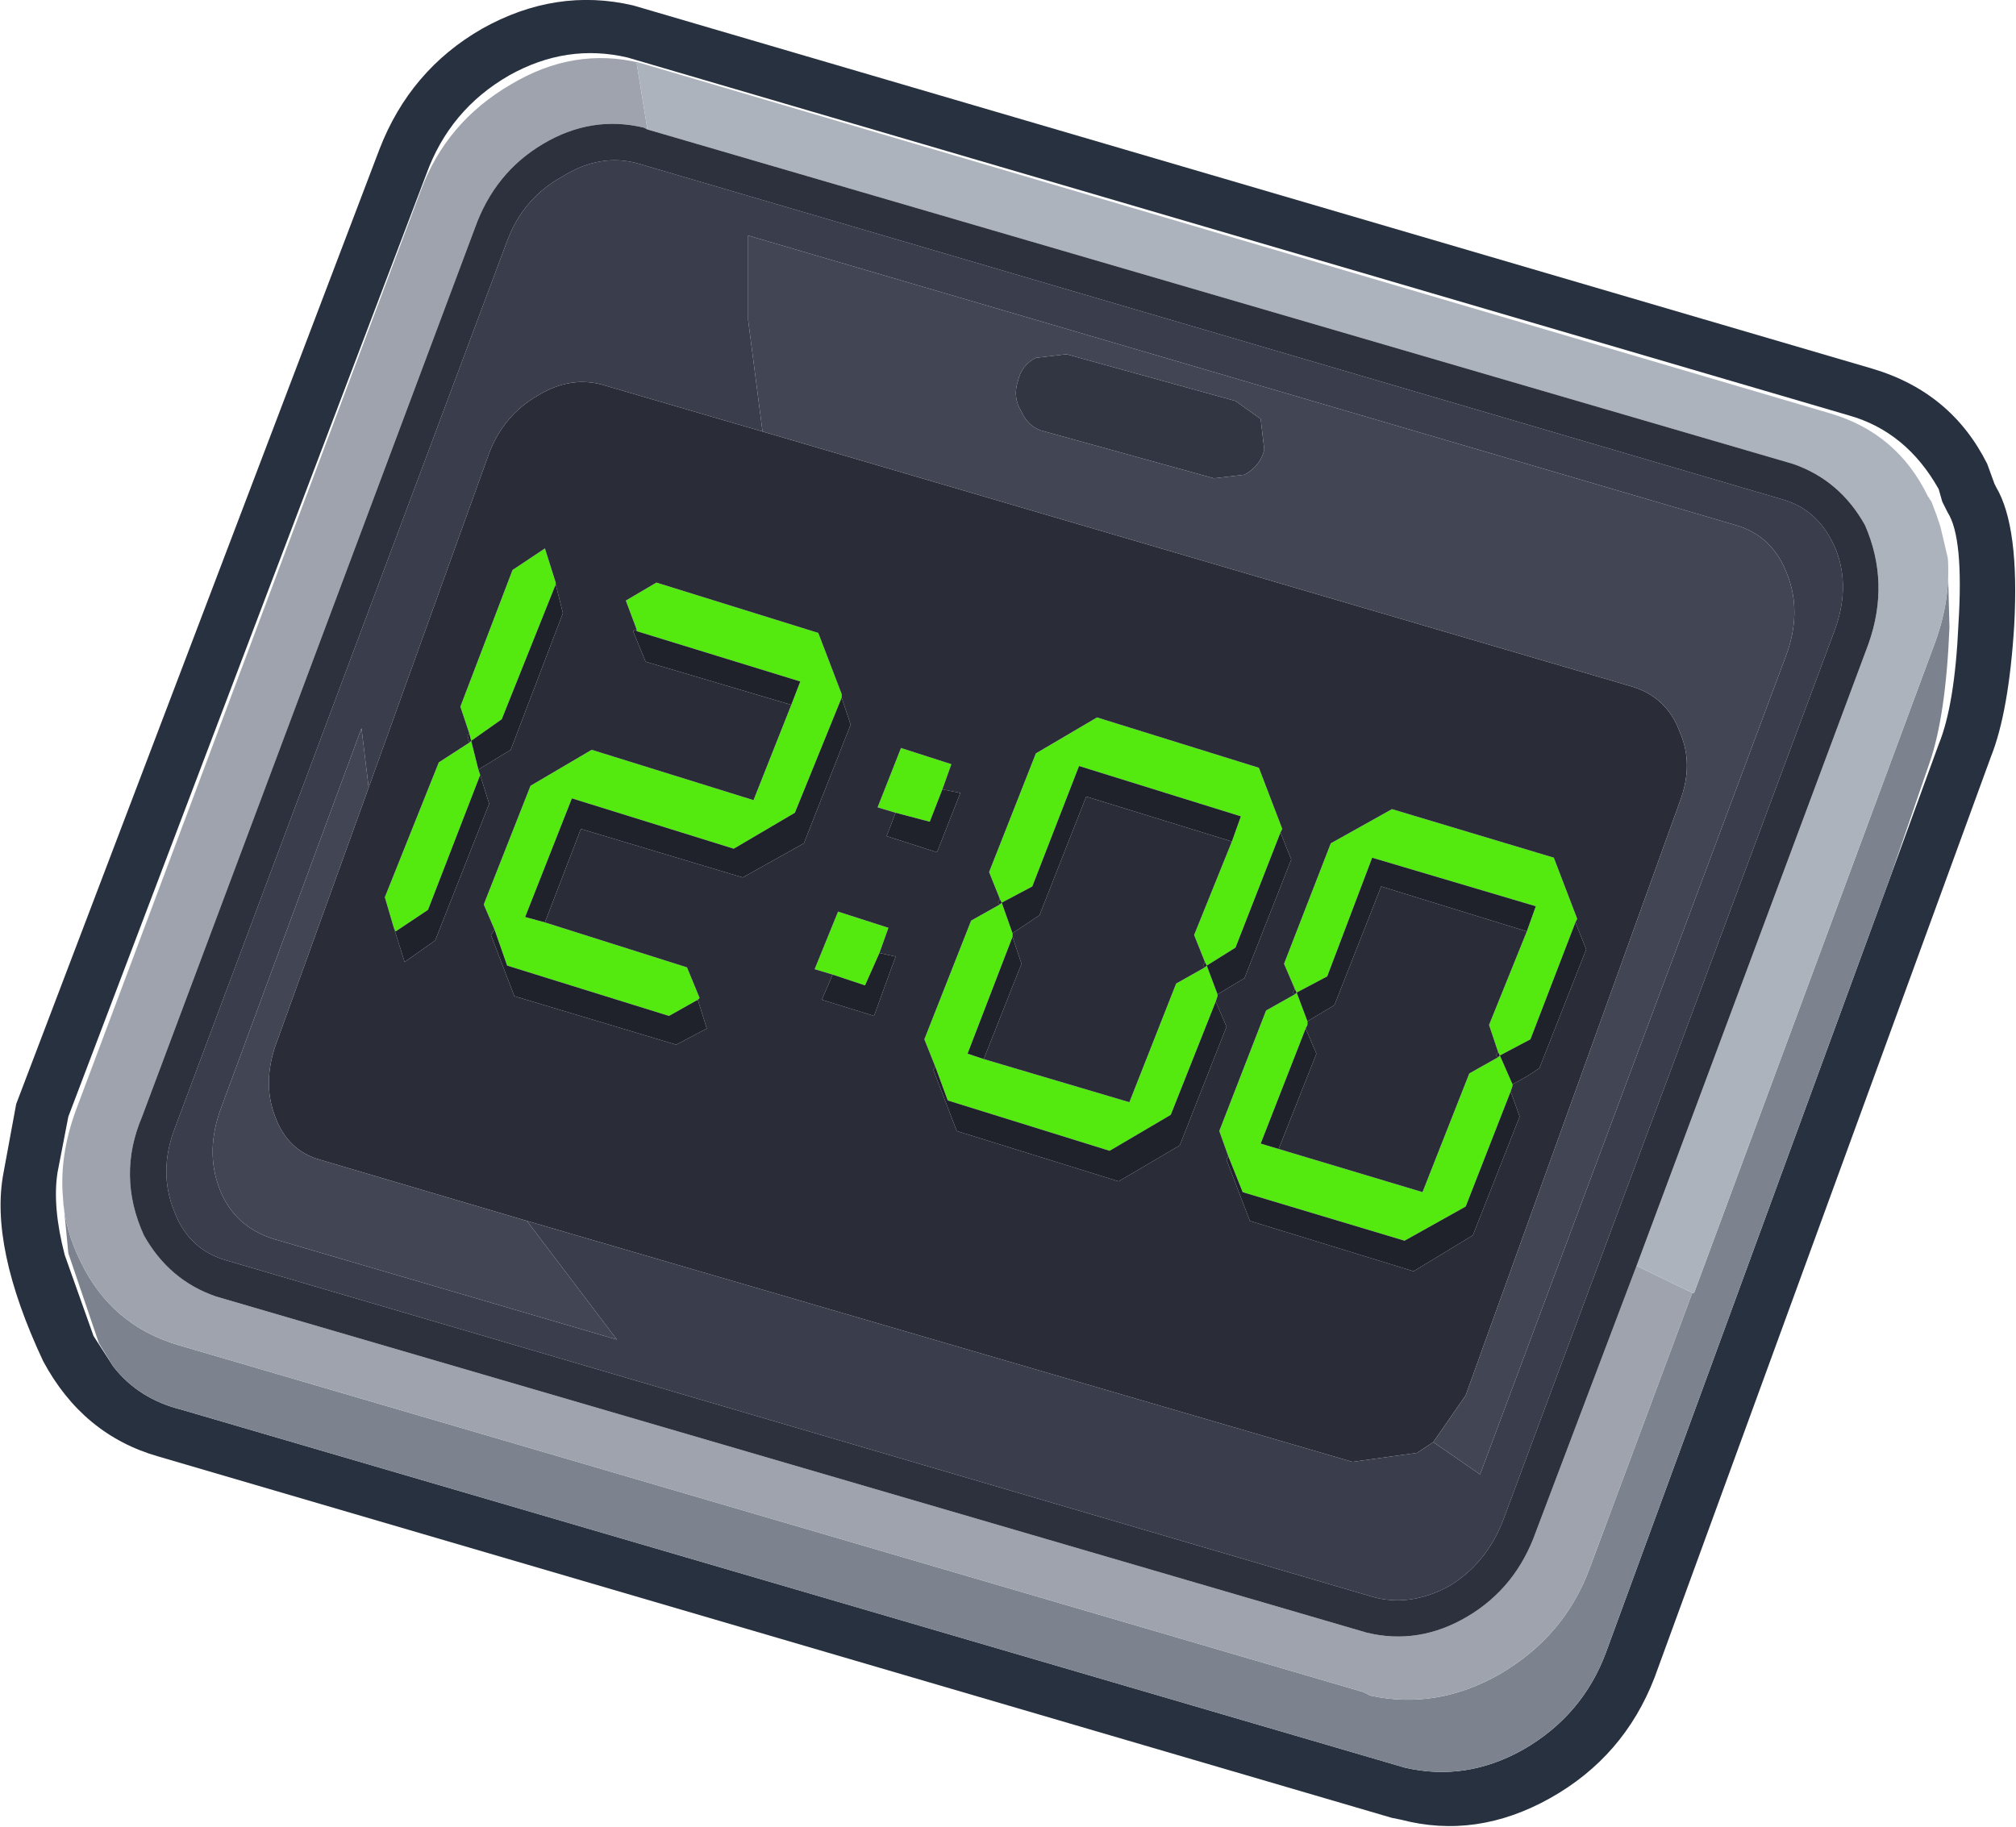 <?xml version="1.0" encoding="UTF-8" standalone="no"?>
<!-- Created with Inkscape (http://www.inkscape.org/) -->

<svg
   xmlns:dc="http://purl.org/dc/elements/1.1/"
   xmlns:cc="http://creativecommons.org/ns#"
   xmlns:rdf="http://www.w3.org/1999/02/22-rdf-syntax-ns#"
   xmlns:svg="http://www.w3.org/2000/svg"
   xmlns="http://www.w3.org/2000/svg"
   version="1.1"
   width="56.05"
   height="50.8"
   viewBox="-28 -25.4 56.05 50.8"
   id="svg2">
  <defs
     id="defs51" />
  <g
     id="shape_1"
     style="stroke-linecap:round;stroke-linejoin:round">
    <path
       d="m 0.8,-15.45 m 0,0 q -0.4,0.2 -0.5,0.65 -0.15,0.45 0.1,0.85 0.2,0.45 0.65,0.55 l 4.7,1.3 0.85,-0.1 q 0.45,-0.25 0.55,-0.7 l -0.1,-0.85 -0.7,-0.5 -4.7,-1.3 -0.85,0.1"
       id="path5"
       style="fill:#323642;fill-opacity:1;stroke:none" />
    <path
       d="M 0.8,-15.45"
       id="path7"
       style="fill:none;stroke:none" />
    <path
       d="m 6.5,-2.7 m 0,0 -0.25,0.7 -1.05,2.6 0.3,0.75 0.05,0.1 0.8,-0.5 1.25,-3.2 0.05,-0.1 -0.65,-1.7 -4.5,-1.4 -1.7,1 -1.3,3.3 0.3,0.75 0.05,0.1 L 0.7,-0.75 2,-4.1 6.5,-2.7 M 0.15,0.55 -0.15,-0.3 -0.2,-0.25 -1,0.2 -2.3,3.5 -2,4.25 -1.65,5.2 2.85,6.6 4.55,5.6 5.8,2.45 5.85,2.3 5.85,2.25 5.55,1.45 5.5,1.5 4.7,1.95 3.4,5.25 -0.65,4.05 -1.1,3.9 0.15,0.65 l 0,-0.1 M 14.7,-0.2 14.45,0.5 13.4,3.1 13.65,3.85 13.7,3.95 14.55,3.5 15.8,0.25 15.85,0.15 15.2,-1.55 10.7,-2.9 9,-1.95 7.7,1.4 8,2.1 8.05,2.2 8.9,1.75 10.15,-1.55 14.7,-0.2 M 8.35,3 8.05,2.2 8,2.25 7.2,2.7 5.9,6.05 l 0.25,0.7 0.4,1 4.5,1.35 1.7,-0.95 1.25,-3.2 0.05,-0.15 0,-0.05 -0.35,-0.8 -0.05,0.05 -0.8,0.45 -1.3,3.3 -4,-1.2 L 7.05,6.4 8.3,3.2 8.35,3.1 8.35,3 M -5.75,-6.45 -6,-5.8 l -1.05,2.65 -4.5,-1.4 -1.7,1 -1.3,3.3 0.3,0.7 0.35,1 4.5,1.4 L -8.6,2.4 -8.55,2.35 -8.9,1.5 -12.85,0.25 -13.4,0.1 l 1.3,-3.3 4.5,1.4 1.7,-1 1.3,-3.2 0,-0.1 -0.65,-1.7 -4.5,-1.4 -0.85,0.5 0.3,0.8 0,0.05 4.55,1.4 m -9.45,0.7 0.25,0.75 0.05,0.2 -0.05,0.05 -0.85,0.55 -1.5,3.75 0.25,0.85 0.05,0.1 0.9,-0.6 1.45,-3.75 -0.05,-0.15 -0.2,-0.8 0.85,-0.6 1.5,-3.75 0,-0.05 -0.3,-0.95 -0.9,0.6 -1.45,3.8 m 11.6,2.8 0.5,0.15 0.95,0.25 0.35,-0.9 0.25,-0.7 -1.4,-0.45 -0.65,1.65 m -1.75,4.5 0.5,0.15 0.9,0.3 0.4,-0.9 0.25,-0.7 -1.4,-0.45 -0.65,1.6"
       id="path9"
       style="fill:#54ea0f;fill-opacity:1;stroke:none" />
    <path
       d="M 6.5,-2.7"
       id="path11"
       style="fill:none;stroke:none" />
    <path
       d="m 0.9,0.05 m 0,0 -0.75,0.5 0,0.1 L 0.4,1.4 -0.65,4.05 3.4,5.25 4.7,1.95 5.5,1.5 5.45,1.45 5.5,1.35 5.2,0.6 6.25,-2 2.2,-3.25 0.9,0.05 M 7.65,-2.35 7.6,-2.25 7.9,-1.5 6.6,1.8 5.85,2.25 5.85,2.3 5.8,2.45 6.1,3.15 4.8,6.45 3.1,7.45 -1.4,6.05 -2.05,4.35 -2,4.25 -2.3,3.5 -1,0.2 l 0.8,-0.45 -0.05,-0.05 0.05,-0.1 -0.3,-0.75 1.3,-3.3 1.7,-1 4.5,1.4 0.65,1.7 m 9.75,-3.95 -24.2,-7.1 -4.45,-1.3 q -0.9,-0.25 -1.8,0.3 -0.95,0.55 -1.35,1.6 l -3.35,9.3 -2.6,7.2 q -0.35,1.05 0,1.95 0.35,0.95 1.25,1.2 l 5.75,1.7 22.95,6.7 1.8,-0.25 0.45,-0.3 0.9,-1.3 5.95,-16.5 q 0.4,-1.05 0,-1.95 Q 18.35,-6 17.4,-6.3 M 9.1,2.55 8.35,3 l 0,0.1 -0.05,0.1 0.3,0.7 -1.05,2.65 4,1.2 1.3,-3.3 L 13.65,4 13.6,3.95 13.65,3.85 13.4,3.1 14.45,0.5 10.4,-0.75 9.1,2.55 M 15.85,0.15 15.8,0.25 16.1,1 14.8,4.3 q -0.35,0.25 -0.75,0.45 l 0,0.05 -0.05,0.15 0.25,0.7 -1.3,3.3 -1.65,1 L 6.75,8.55 6.1,6.85 6.15,6.75 5.9,6.05 7.2,2.7 8,2.25 7.95,2.2 8,2.1 7.7,1.4 9,-1.95 l 1.7,-0.95 4.5,1.35 0.65,1.7 m -26.25,-8 0.1,-0.05 -0.3,-0.8 0.85,-0.5 4.5,1.4 0.65,1.7 0,0.1 0.25,0.75 -1.3,3.3 -1.7,0.95 -4.5,-1.35 -1,2.6 3.95,1.25 0.35,0.85 -0.05,0.05 0.25,0.8 -0.85,0.45 -4.5,-1.35 -0.65,-1.7 0.1,-0.15 -0.3,-0.7 1.3,-3.3 1.7,-1 4.5,1.4 L -6,-5.8 -10.05,-7 -10.4,-7.85 m -4.55,2.85 -0.25,-0.75 1.45,-3.8 0.9,-0.6 0.3,0.95 0,0.05 0.2,0.8 -1.45,3.8 -0.9,0.55 0.05,0.15 0.25,0.8 -1.5,3.8 -0.85,0.6 -0.3,-0.95 -0.25,-0.85 1.5,-3.75 0.85,-0.55 -0.05,-0.2 0.05,-0.05 m 13.15,1.55 0.5,0.1 -0.65,1.65 -1.4,-0.45 0.25,-0.65 -0.5,-0.15 0.65,-1.65 1.4,0.45 -0.25,0.7 M -4.85,1.7 -5.35,1.55 -4.7,-0.05 -3.3,0.4 -3.55,1.1 -3.1,1.2 -3.7,2.85 -5.15,2.4 -4.85,1.7"
       id="path13"
       style="fill:#2a2d38;fill-opacity:1;stroke:none" />
    <path
       d="M 0.9,0.05"
       id="path15"
       style="fill:none;stroke:none" />
    <path
       d="m 5.55,1.45 m 0,0 L 5.5,1.35 5.45,1.45 5.5,1.5 5.55,1.45 5.85,2.25 6.6,1.8 7.9,-1.5 7.6,-2.25 6.35,0.95 5.55,1.45 M -0.15,-0.3 -0.2,-0.4 -0.25,-0.3 -0.2,-0.25 -0.15,-0.3 0.15,0.55 0.9,0.05 2.2,-3.25 6.25,-2 6.5,-2.7 2,-4.1 0.7,-0.75 -0.15,-0.3 M -1.65,5.2 -2,4.25 l -0.05,0.1 0.65,1.7 4.5,1.4 1.7,-1 1.3,-3.3 -0.3,-0.7 -1.25,3.15 -1.7,1 -4.5,-1.4 M -1.1,3.9 -0.65,4.05 0.4,1.4 0.15,0.65 -1.1,3.9 M 13.7,3.95 13.65,3.85 13.6,3.95 13.65,4 13.7,3.95 14.05,4.75 Q 14.45,4.55 14.8,4.3 L 16.1,1 15.8,0.25 14.55,3.5 13.7,3.95 M 8.05,2.2 8,2.1 7.95,2.2 8,2.25 8.05,2.2 8.35,3 9.1,2.55 10.4,-0.75 14.45,0.5 14.7,-0.2 10.15,-1.55 8.9,1.75 8.05,2.2 m -1.5,5.55 -0.4,-1 -0.05,0.1 0.65,1.7 4.55,1.4 1.65,-1 1.3,-3.3 L 14,4.95 12.75,8.15 11.05,9.1 6.55,7.75 M 7.05,6.4 7.55,6.55 8.6,3.9 8.3,3.2 7.05,6.4 m -20.95,-4.95 -0.35,-1 -0.1,0.15 0.65,1.7 4.5,1.35 0.85,-0.45 -0.25,-0.8 -0.8,0.45 -4.5,-1.4 m 0.5,-1.35 0.55,0.15 1,-2.6 4.5,1.35 1.7,-0.95 1.3,-3.3 -0.25,-0.75 -1.3,3.2 -1.7,1 -4.5,-1.4 -1.3,3.3 m 1.05,-8.45 -0.2,-0.8 -1.5,3.75 -0.85,0.6 -0.05,-0.2 -0.05,0.05 0.05,0.2 0.05,-0.05 0.2,0.8 0.9,-0.55 1.45,-3.8 m -2.05,5.3 -0.25,-0.8 -1.45,3.75 -0.9,0.6 -0.05,-0.1 0.3,0.95 0.85,-0.6 1.5,-3.8 m 13.1,-0.3 -0.5,-0.1 -0.35,0.9 -0.95,-0.25 -0.25,0.65 1.4,0.45 0.65,-1.65 M -3.1,1.2 -3.55,1.1 -3.95,2 -4.85,1.7 -5.15,2.4 -3.7,2.85 -3.1,1.2 m -2.9,-7 0.25,-0.65 -4.55,-1.4 0,-0.05 -0.1,0.05 0.35,0.85 4.05,1.2"
       id="path17"
       style="fill:#1f222b;fill-opacity:1;stroke:none" />
    <path
       d="M 5.55,1.45"
       id="path19"
       style="fill:none;stroke:none" />
    <path
       d="m 13.15,15.6 m 0,0 -1.3,-0.9 -0.45,0.3 -1.8,0.25 -22.95,-6.7 2.5,3.3 -9.55,-2.8 Q -21.5,8.7 -21.9,7.65 -22.3,6.6 -21.85,5.4 l 3.9,-10.55 0.2,1.65 3.35,-9.3 q 0.4,-1.05 1.35,-1.6 0.9,-0.55 1.8,-0.3 l 4.45,1.3 -0.4,-3.1 0,-2.35 27.45,8.05 q 1.05,0.3 1.45,1.4 0.4,1.05 -0.05,2.25 l -8.5,22.75 m 0.65,1.25 9.2,-24.7 q 0.45,-1.2 0.05,-2.25 -0.45,-1.1 -1.45,-1.4 l -31.85,-9.35 q -1.05,-0.3 -2.1,0.35 -1.1,0.6 -1.55,1.8 L -23.15,6 q -0.45,1.2 0,2.3 0.4,1.05 1.45,1.35 L 10.15,19 q 1.05,0.3 2.15,-0.3 1.05,-0.65 1.5,-1.85"
       id="path21"
       style="fill:#393d4c;fill-opacity:1;stroke:none" />
    <path
       d="M 13.15,15.6"
       id="path23"
       style="fill:none;stroke:none" />
    <path
       d="m -20.35,3.7 m 0,0 2.6,-7.2 -0.2,-1.65 -3.9,10.55 q -0.45,1.2 -0.05,2.25 0.4,1.05 1.5,1.4 l 9.55,2.8 -2.5,-3.3 -5.75,-1.7 q -0.9,-0.25 -1.25,-1.2 -0.35,-0.9 0,-1.95 M 0.3,-14.8 q 0.1,-0.45 0.5,-0.65 l 0.85,-0.1 4.7,1.3 0.7,0.5 0.1,0.85 q -0.1,0.45 -0.55,0.7 l -0.85,0.1 -4.7,-1.3 Q 0.6,-13.5 0.4,-13.95 0.15,-14.35 0.3,-14.8 m -7.1,1.4 24.2,7.1 q 0.95,0.3 1.3,1.25 0.4,0.9 0,1.95 l -5.95,16.5 -0.9,1.3 1.3,0.9 8.5,-22.75 q 0.45,-1.2 0.05,-2.25 -0.4,-1.1 -1.45,-1.4 l -27.45,-8.05 0,2.35 0.4,3.1"
       id="path25"
       style="fill:#424654;fill-opacity:1;stroke:none" />
    <path
       d="M -20.35,3.7"
       id="path27"
       style="fill:none;stroke:none" />
    <path
       d="m 27.45,-11.95 m 0,0 -0.2,-0.55 q -1,-2 -3.2,-2.65 l -34.45,-10.1 q -2.15,-0.5 -4.2,0.65 -2,1.15 -2.85,3.35 L -27.55,5.3 -27.9,7.2 q -0.4,2.05 1.1,5.25 1.1,2.05 3.2,2.65 l 34.3,10.05 0.25,0.05 q 2.1,0.55 4.15,-0.6 2.05,-1.15 2.9,-3.35 l 9.35,-25.6 Q 27.85,-5.6 28,-8 q 0.15,-2.75 -0.5,-3.85 l -0.05,-0.1 M 25.9,-4.7 24.55,-1 16.65,20.55 q -0.65,1.75 -2.3,2.7 -1.6,0.9 -3.3,0.5 l -34,-9.95 q -1.2,-0.3 -1.9,-1.2 L -25.4,11.75 -26.2,9.5 q -0.35,-1.35 -0.2,-2.3 l 0.3,-1.55 9.95,-26.2 q 0.65,-1.8 2.3,-2.75 1.6,-0.9 3.3,-0.5 l 33.95,9.95 q 1.6,0.45 2.5,2.05 l 0.1,0.35 0.15,0.3 q 0.45,0.7 0.3,3.1 -0.1,2.25 -0.55,3.35"
       id="path29"
       style="fill:#28313f;fill-opacity:1;stroke:none" />
    <path
       d="M 27.45,-11.95"
       id="path31"
       style="fill:none;stroke:none" />
    <path
       d="m -25.25,11.95 m 0,0 0.4,0.65 q 0.7,0.9 1.9,1.2 l 34,9.95 q 1.7,0.4 3.3,-0.5 1.65,-0.95 2.3,-2.7 L 24.55,-1 25.65,-4.2 Q 26.1,-5.5 26.2,-7.95 L 26.15,-9.9 q 0.1,1.2 -0.4,2.5 l -6.65,17.95 -0.05,0 -2.85,7.65 q -0.7,1.9 -2.5,2.95 -1.75,1 -3.6,0.6 L 9.9,21.65 -23.05,12 q -1.85,-0.55 -2.7,-2.3 -0.45,-0.9 -0.5,-1.8 l 0.15,1.55 0.85,2.5"
       id="path33"
       style="fill:#7c838e;fill-opacity:1;stroke:none" />
    <path
       d="M -25.25,11.95"
       id="path35"
       style="fill:none;stroke:none" />
    <path
       d="m -25.9,5.5 m 0,0 q -0.45,1.25 -0.35,2.4 0.05,0.9 0.5,1.8 0.85,1.75 2.7,2.3 l 32.95,9.65 0.2,0.1 q 1.85,0.4 3.6,-0.6 1.8,-1.05 2.5,-2.95 L 19.05,10.55 17.5,9.8 14.7,17.2 q -0.55,1.55 -1.9,2.35 -1.35,0.8 -2.8,0.45 l -32,-9.35 q -1.3,-0.45 -2,-1.7 -0.75,-1.65 -0.05,-3.3 l 9.25,-24.7 q 0.55,-1.55 1.9,-2.35 1.35,-0.8 2.8,-0.45 l 0.1,0.05 -0.3,-1.85 0.1,0 q -1.85,-0.45 -3.6,0.6 -1.8,1.05 -2.5,2.95 l -9.6,25.6"
       id="path37"
       style="fill:#9ea3ad;fill-opacity:1;stroke:none" />
    <path
       d="M -25.9,5.5"
       id="path39"
       style="fill:none;stroke:none" />
    <path
       d="m 22.9,-13.9 m 0,0 -33.1,-9.75 -0.1,0 0.3,1.85 31.85,9.3 q 1.3,0.45 2,1.7 0.7,1.6 0.1,3.3 l -6.45,17.3 1.55,0.75 0.05,0 6.65,-17.95 q 0.5,-1.3 0.4,-2.5 l -0.2,-0.85 -0.1,-0.3 -0.15,-0.4 -0.1,-0.15 q -0.85,-1.75 -2.7,-2.3"
       id="path41"
       style="fill:#adb3bc;fill-opacity:1;stroke:none" />
    <path
       d="M 22.9,-13.9"
       id="path43"
       style="fill:none;stroke:none" />
    <path
       d="m 23,-7.85 m 0,0 -9.2,24.7 q -0.45,1.2 -1.5,1.85 -1.1,0.6 -2.15,0.3 L -21.7,9.65 q -1.05,-0.3 -1.45,-1.35 -0.45,-1.1 0,-2.3 l 9.25,-24.7 q 0.45,-1.2 1.55,-1.8 1.05,-0.65 2.1,-0.35 l 31.85,9.35 q 1,0.3 1.45,1.4 0.4,1.05 -0.05,2.25 M 17.5,9.8 23.95,-7.5 q 0.6,-1.7 -0.1,-3.3 -0.7,-1.25 -2,-1.7 l -31.85,-9.3 -0.1,-0.05 q -1.45,-0.35 -2.8,0.45 -1.35,0.8 -1.9,2.35 l -9.25,24.7 q -0.7,1.65 0.05,3.3 0.7,1.25 2,1.7 L 10,20 q 1.45,0.35 2.8,-0.45 1.35,-0.8 1.9,-2.35 l 2.8,-7.4"
       id="path45"
       style="fill:#2d313d;fill-opacity:1;stroke:none" />
    <path
       d="M 23,-7.85"
       id="path47"
       style="fill:none;stroke:none" />
  </g>
</svg>

